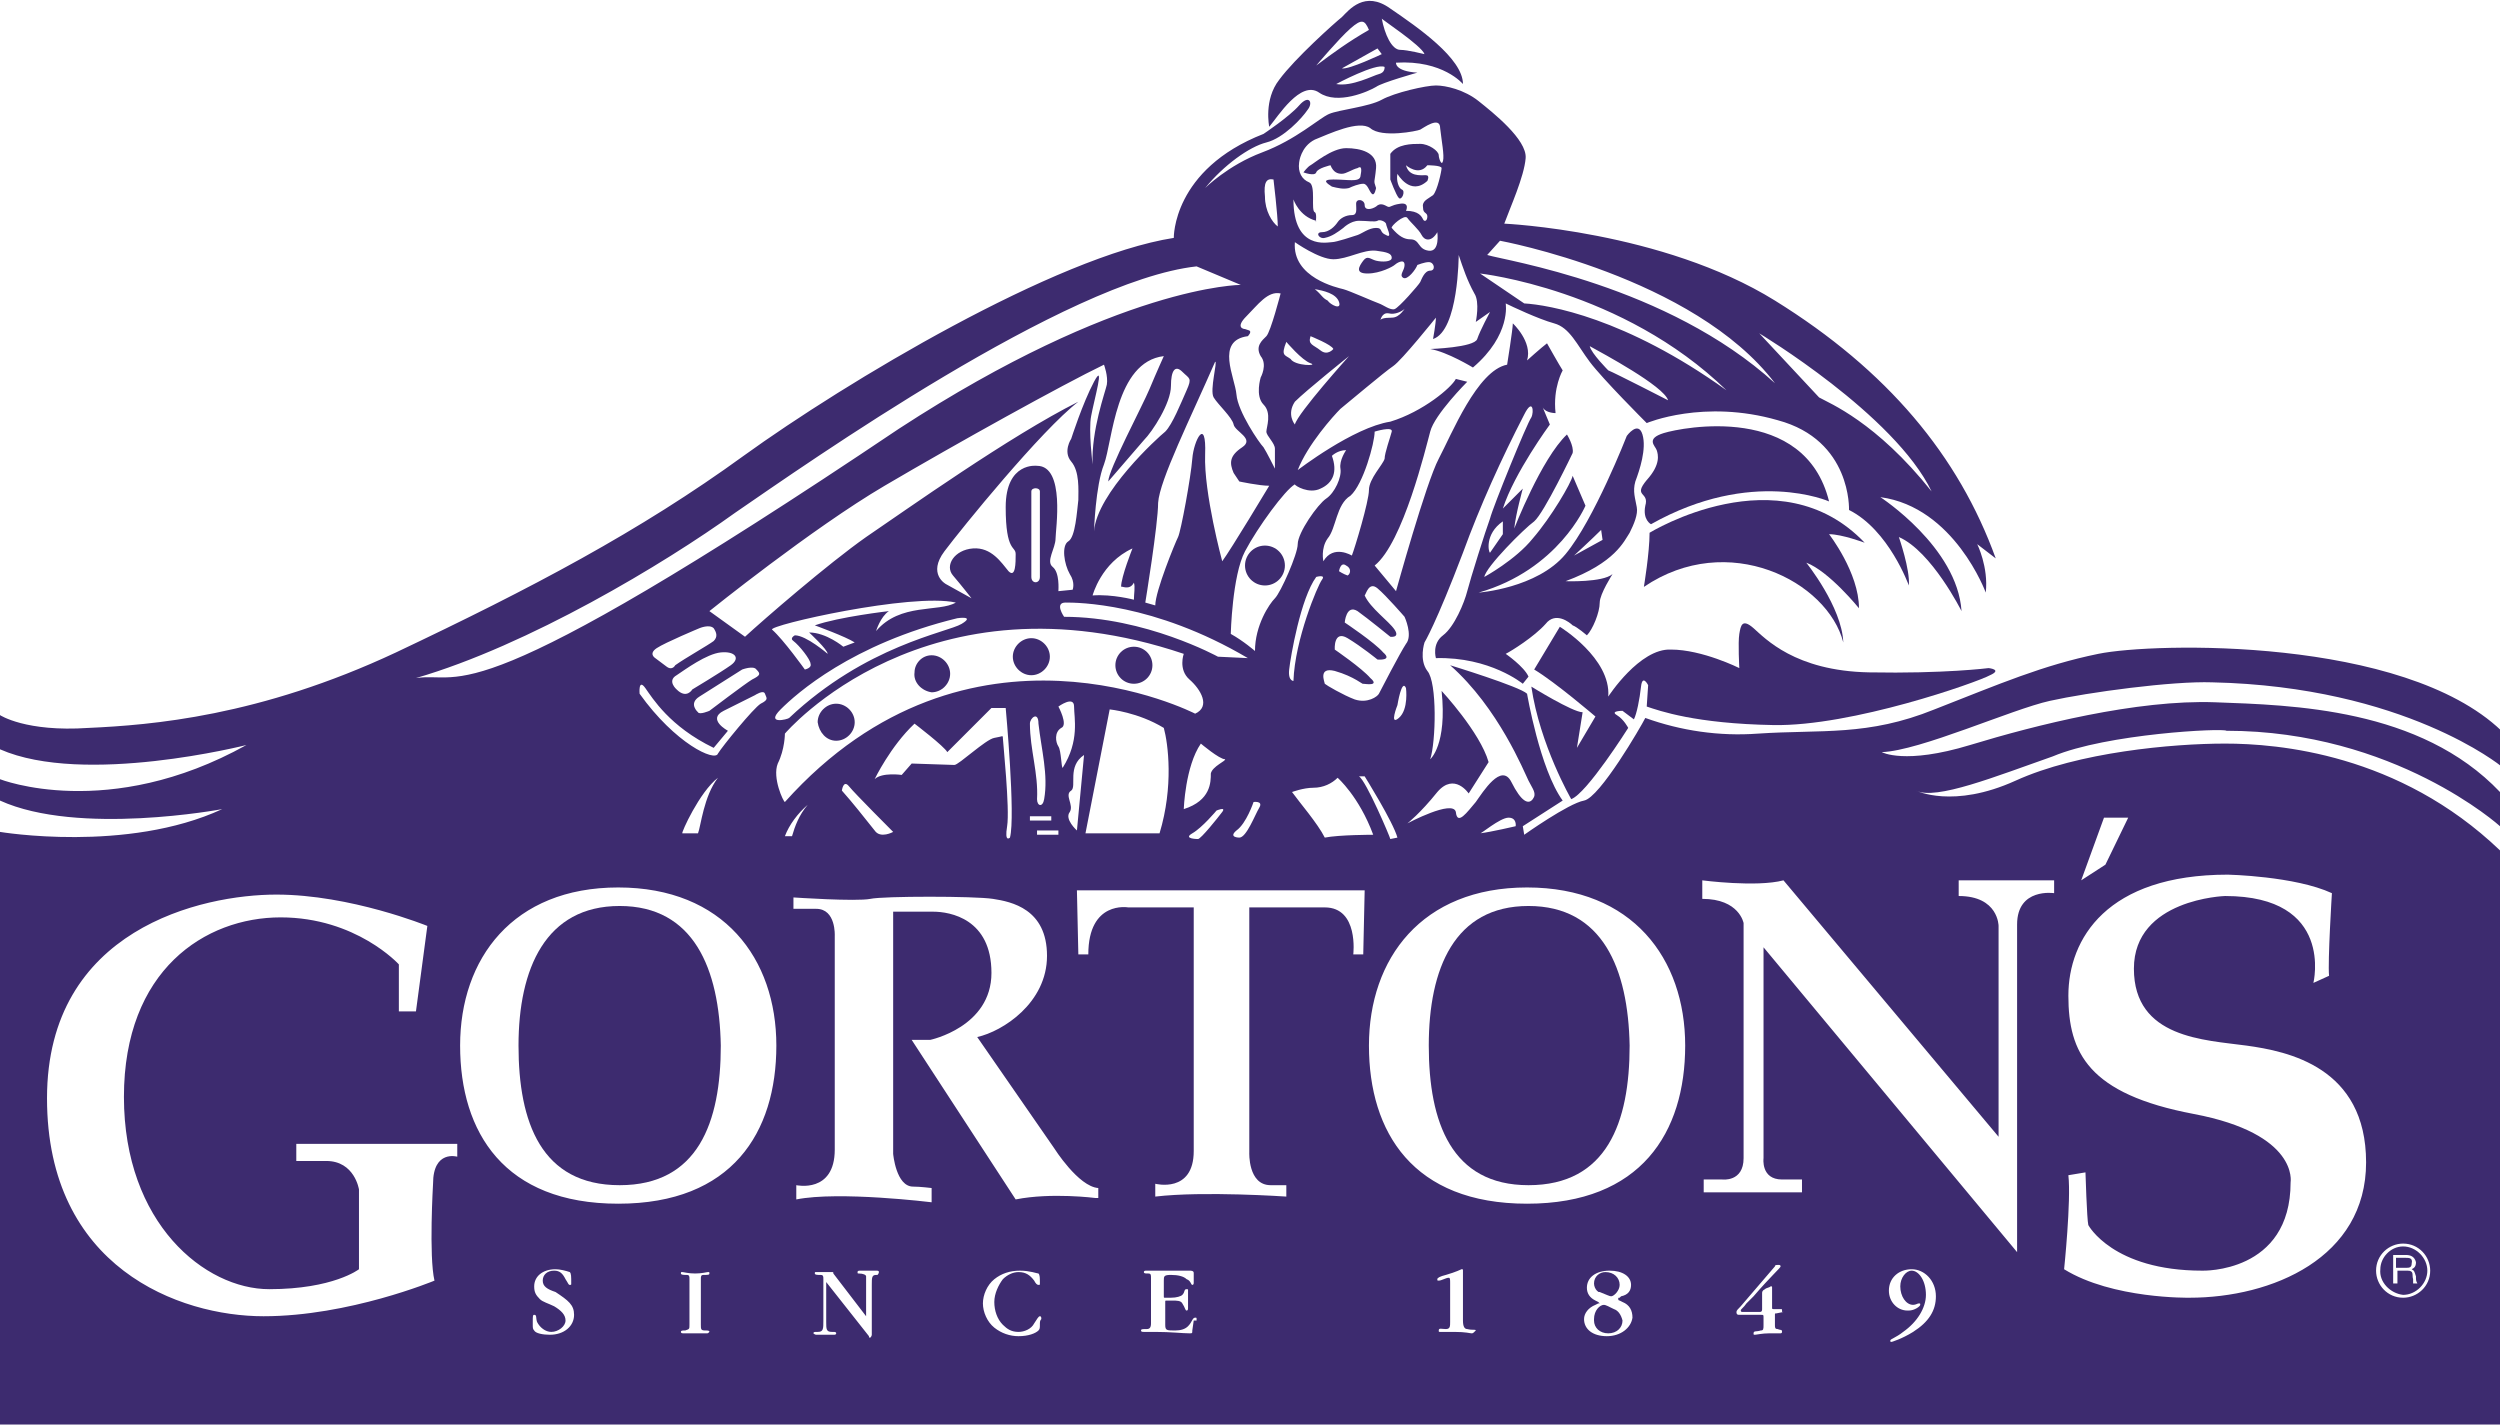 <?xml version="1.0" encoding="utf-8"?>
<!-- Generator: Adobe Illustrator 23.0.3, SVG Export Plug-In . SVG Version: 6.00 Build 0)  -->
<svg version="1.2" baseProfile="tiny" id="Layer_1" xmlns="http://www.w3.org/2000/svg" xmlns:xlink="http://www.w3.org/1999/xlink"
	 x="0px" y="0px" viewBox="0 0 175.5 100" xml:space="preserve">
<g>
	<path fill="#3D2B6F" d="M144.1,53.1c3.8-1.6,12-2,12.2-1.8c11.8,0,19.2,6.7,19.2,6.7v-2.4c-5.6-5.9-14.6-6.1-20-6.3
		c-5.5-0.2-12.6,1.6-17.2,3c-4.6,1.4-6.2,0.5-6.2,0.5c2.7-0.1,9.1-3,11.8-3.6c2.7-0.6,8.6-1.4,11.4-1.3c13.5,0.3,20.3,5.9,20.3,5.9
		v-2.5c-6.9-6.6-24.4-6.2-28.3-5.4c-3.9,0.8-6.9,2.1-11.5,3.9c-4.7,1.9-7.9,1.4-12.4,1.7c-2.7,0.2-5.4-0.2-7.9-1.1
		c-0.3,0.6-3.2,5.6-4.3,5.8c-1.1,0.2-4.2,2.4-4.2,2.4l-0.1-0.6l2.8-1.8c-1.6-2.2-2.5-7.5-2.5-7.5c-0.5-0.5-5.4-2-5.4-2
		c3.4,3,5.2,7.5,5.5,8.1c0.3,0.6,0.6,0.9,0.3,1.3c-0.3,0.4-0.8,0.2-1.5-1.2c-0.7-1.4-2,0.7-2.5,1.4c-0.6,0.7-1.3,1.7-1.4,0.7
		c-0.2-0.9-3.4,0.8-3.4,0.8s0.9-0.7,2.1-2.2c1.2-1.4,2.2,0.1,2.2,0.1l1.4-2.2c-0.6-2.1-3.3-5-3.3-5c0.4,3.8-0.8,4.8-0.8,4.8
		c0.4-1.2,0.5-5.4-0.2-6.2c-0.6-0.8-0.2-2-0.2-2s0.8-1.3,2.7-6.3c1.2-3.3,2.7-6.6,4.3-9.7c0.6-1.2,0.7-0.2,0.5,0.2
		c-0.3,0.4-2.7,6.3-2.9,7.1c-0.3,0.8-1.4,4.3-1.6,5.1c-0.2,0.8-0.9,2.5-1.7,3.1c-0.8,0.6-0.5,1.6-0.5,1.6c3.8-0.1,6.1,1.8,6.1,1.8
		l0.4-0.5c-0.3-0.7-1.6-1.6-1.6-1.6c0.4-0.2,2-1.2,2.8-2.1c0.7-0.9,1.7-0.1,1.9,0.1c0.3,0.1,1,0.7,1,0.7c0.4-0.4,0.9-1.6,0.9-2.3
		c0-0.6,0.9-2,0.9-2c-0.7,0.6-3.3,0.5-3.3,0.5c3.5-1.3,4.1-2.8,4.5-3.4c0.3-0.6,0.6-1.3,0.5-1.8c-0.1-0.6-0.3-1.1-0.1-1.8
		c0.3-0.8,0.8-2.3,0.5-3.3c-0.3-1-1.1,0.1-1.1,0.1s-2.3,5.9-4.3,8.3c-2,2.4-6.1,2.7-6.1,2.7c5.6-1.6,7.5-6.1,7.5-6.1l-0.9-2.1
		c-0.1,0.5-1.5,2.9-2.8,4.4c-1.2,1.5-3.4,2.7-3.4,2.7c0.1-0.7,2.8-3.4,3.5-3.9c0.7-0.6,2.7-4.8,2.7-4.8c0.1-0.5-0.4-1.3-0.4-1.3
		c-1.8,1.7-3.7,6.6-3.7,6.6c0.1-1,0.6-2.8,0.6-2.8l-1.4,1.4c0.8-2.5,3.3-5.9,3.3-5.9l-0.5-1.2c0.2,0.4,0.9,0.4,0.9,0.4
		c-0.2-1.8,0.5-3,0.5-3c-0.2-0.3-1.1-1.9-1.1-1.9c-0.4,0.3-1.4,1.2-1.4,1.2c0.4-1.3-1-2.6-1-2.6c0,0.4-0.4,2.9-0.4,2.9
		c-2.1,0.4-3.9,4.9-4.8,6.6c-0.9,1.7-3,9.3-3,9.3l-1.5-1.8c2-1.6,3.6-8.3,3.9-9.4c0.3-1.2,2.6-3.5,2.6-3.5l-0.8-0.2
		c-0.3,0.6-2.3,2.3-4.6,3C95,30,91.1,33,91.1,33c0.7-1.8,2.5-3.8,3-4.3c0.5-0.4,3.1-2.6,3.7-3c0.6-0.4,3-3.4,3-3.4
		c0,0.4-0.2,1.5-0.2,1.5c1.8-0.6,1.8-5.9,1.8-5.9c0.3,0.9,0.6,1.8,1.1,2.7c0.4,0.6,0.1,2,0.1,2l1-0.7c0,0-0.7,1.3-0.9,1.9
		c-0.2,0.6-3.3,0.7-3.3,0.7c1.2,0.2,3,1.3,3,1.3c2.7-2.3,2.3-4.5,2.3-4.5c0.4,0.2,2.3,1.1,3.4,1.4c1.1,0.3,1.6,1.5,2.5,2.7
		c0.9,1.2,3.9,4.2,3.9,4.2l0.1,0.1c0,0,4-1.7,9.2-0.2c5.2,1.4,5,6.3,5,6.3c2.8,1.4,4.2,5.3,4.2,5.3c0.1-1.1-0.7-3.4-0.7-3.4
		c2.3,1,4.4,5.2,4.4,5.2c-0.3-4.5-5.7-8-5.7-8c5.2,0.7,7.4,6.7,7.4,6.7c0.2-1.8-0.6-3.4-0.6-3.4c0.4,0.3,1.3,1,1.3,1
		c-2.6-7.2-7.6-13.2-15.5-18.1c-7.9-4.9-19-5.4-19-5.4c0.4-1.1,1.4-3.3,1.5-4.6c0.1-1.3-2.3-3.2-3.3-4c-1-0.8-2.3-1.1-3-1.1
		c-0.7,0-2.9,0.5-3.8,1c-0.9,0.5-3,0.7-3.7,1c-0.7,0.3-2.3,1.8-4.7,2.7c-2.4,0.9-4,2.5-4,2.5c1.3-1.6,3.1-2.9,4.3-3.2
		c1.2-0.3,2.5-1.7,2.9-2.3c0.4-0.5,0.1-1.1-0.6-0.3c-0.7,0.8-2.5,2-2.5,2c-6.4,2.5-6.3,7.3-6.3,7.3C74.1,18,59.4,26.8,52.2,32
		c-7.3,5.3-14.9,9.3-24.4,13.8c-9.6,4.5-17.2,5.1-21.6,5.3C1.8,51.4,0,50.2,0,50.2v2.4c5.9,2.6,17.3-0.3,17.3-0.3
		C7.6,57.7,0,54.7,0,54.7v1.5c5.5,2.5,15.6,0.6,15.6,0.6C8.9,59.9,0,58.4,0,58.4V100h175.5V59.7c-7.1-6.8-15.6-7.5-19.3-7.5
		c-3.7,0-10.3,0.6-14.7,2.6c-4.4,2-7,0.7-7,0.7v0C135.9,56.2,140.1,54.5,144.1,53.1z M110.5,39c0,0,1.3-1.2,1.9-1.8l0.1,0.7
		L110.5,39L110.5,39z M105.5,36.6v0.9l-0.9,1.3C104.5,38.8,104.2,37.5,105.5,36.6z M117.1,28.1L117.1,28.1c0,0-3.7-1.9-4.2-2.1
		c0,0-1.2-1.2-1.3-1.7C112.5,24.8,116.8,27.1,117.1,28.1L117.1,28.1L117.1,28.1z M135.6,34.5c-3.9-4.9-7.2-6.2-7.9-6.6l-4.2-4.5
		C123.5,23.4,133,29.1,135.6,34.5z M105.3,16.9c0,0,13.6,2.5,19.3,10c-7.6-6.9-18.9-8.6-20.2-9L105.3,16.9z M121.2,27.4
		c-7.1-5.1-12.5-6-14.2-6.1l0,0l-3.1-2.1C103.9,19.2,113.9,20.3,121.2,27.4z M105.9,57.4c0.6,0,0.5,0.6,0.5,0.6s-1.7,0.4-2.5,0.5v0
		C103.9,58.6,105.3,57.4,105.9,57.4z M98.2,50.4c-0.7,0.6-0.1-0.9-0.1-0.9s0.3-1.9,0.6-1.2C98.7,48.3,98.9,49.8,98.2,50.4z
		 M90.7,55.6c0,0,0.8-0.3,1.5-0.3c0.7,0,1.3-0.3,1.7-0.7c0,0,1.5,1.3,2.5,4c0,0-2.4,0-3.4,0.2C92.5,57.8,91.2,56.3,90.7,55.6
		L90.7,55.6z M90.5,47c0.1-0.9,0.8-5,1.9-6.5v0c0,0,0.7-0.2,0.4,0.2c-0.3,0.4-1.9,4.2-2,7.1C90.9,47.8,90.4,47.9,90.5,47z
		 M95.4,54.5l0.4,0c0,0,2,3.2,2.3,4.3l-0.5,0.1C97.6,58.8,95.9,54.8,95.4,54.5z M96.7,41.3c0.6,0.5,1.9,2,1.9,2s0.6,1.3,0.1,1.9
		c-0.4,0.6-1.8,3.3-1.9,3.5c-0.1,0.2-0.8,0.7-1.7,0.4c-0.8-0.3-2-1-2.1-1.1c0,0,0,0,0,0c0,0,0,0,0,0c0-0.1-0.5-1.2,0.7-0.9
		c1.4,0.4,2,1,2,0.9c0.1,0,1.2,0.2,0.5-0.4c-0.6-0.7-2.5-2-2.5-2s-0.1-1.4,0.9-0.8c1,0.6,2.1,1.5,2.1,1.5s1.1,0.1,0.4-0.5
		c-0.6-0.7-2.7-2.1-2.7-2.1s0.1-1.3,0.9-0.8c0.7,0.5,2.3,1.8,2.3,1.8s0.7,0.1,0.3-0.5c-0.4-0.6-1.7-1.5-2.1-2.4l0,0
		C95.9,41.7,96.1,40.8,96.7,41.3z M94,40.1L94,40.1L94,40.1c0,0,0.1-0.7,0.5-0.4c0.4,0.2,0.3,0.6,0.1,0.7C94.3,40.3,94,40.1,94,40.1
		L94,40.1z M96.5,30.3c0,0,1.3-0.4,1.2,0c-0.1,0.4-0.5,1.5-0.5,1.9c-0.1,0.4-1.1,1.4-1.1,2.2c0,0.8-1,4.1-1.2,4.6c0,0-1.3-0.8-2,0.4
		c0,0-0.2-0.9,0.3-1.6c0.6-0.7,0.6-2.4,1.6-3C95.7,34,96.5,31.1,96.5,30.3z M92.7,34.3c0.9-0.4,1.2-1.2,0.8-2.3c0,0,0.4-0.4,1-0.4
		c0,0-0.5,0.7-0.4,1.3c0.1,0.6-0.4,1.7-1,2.1c-0.6,0.4-2,2.4-2,3.2c0,0.7-1.2,3.4-1.6,3.8c-0.4,0.4-1.4,1.9-1.4,3.7l0,0l0,0v0
		c0,0-0.8-0.7-1.7-1.2c0,0,0.1-4.1,1-5.8c0.9-1.7,2.8-4.3,3.5-4.7C90.9,34.1,91.9,34.7,92.7,34.3z M85,54.3c0,0.6,0,1.9-1.9,2.5v0
		c0,0,0.1-3,1.2-4.6c0,0,1.3,1.1,1.7,1.1C86.1,53.4,85.1,53.8,85,54.3z M85.8,57c-0.3,0.4-1.5,1.9-1.7,1.9c0,0-1.1,0-0.4-0.4
		c0.7-0.4,1.7-1.6,1.7-1.6S86.1,56.6,85.8,57z M85.5,46.1c0,0-5.1-2.8-10.8-2.8c0,0-0.7-1,0.1-1c0.8,0,6.2,0,12.8,3.9h0v0l0,0
		L85.5,46.1z M73.9,39.8c-0.5-0.4,0.2-1.3,0.2-2c0-0.6,0.7-5.1-1.3-5.1c0,0-2.2-0.3-2.2,2.9c0,3.2,0.7,2.7,0.7,3.3
		c0,0.6,0,1.7-0.5,1.2c-0.5-0.6-1.2-1.7-2.5-1.6c-1.3,0.1-2,1.2-1.4,1.9c0.6,0.7,1.3,1.6,1.3,1.6L66.4,41c0,0-1.3-0.7-0.1-2.3
		c1.2-1.6,6.8-8.5,9.4-10.5c-4.8,2.4-12.1,7.6-14.9,9.5c-2.7,1.9-7.2,5.8-8.5,7l-2.5-1.8c0,0,7.2-5.8,12.3-8.8
		c5.1-3,12.5-7.1,15.4-8.5c0,0,0.3,0.8,0.2,1.4c-0.1,0.5-1.1,3.2-1,5.6l0,0v0v0c0,0-0.3-2.4-0.1-3.4c0.2-1.1,1-3.9,0.2-2.4
		c-0.8,1.5-1.6,4-1.6,4s-0.6,0.9,0,1.6c0.6,0.7,0.5,2,0.5,2.7c-0.1,0.8-0.2,2.6-0.7,2.9c-0.5,0.3-0.3,1.6,0.1,2.3
		c0.4,0.6,0.2,1.1,0.2,1.1l-1,0.1C74.3,41.4,74.4,40.2,73.9,39.8z M73,34.5v6c0,0.5-0.6,0.5-0.6,0v-6C72.4,34.2,73,34.2,73,34.5z
		 M57.2,43.9c0,0,2.2,0.8,2.8,1.2l-0.8,0.3c0,0-1.2-1-2.4-1c0,0,1.3,1.2,1.3,1.5c0,0-1.5-1.3-2.3-1.3c0,0-0.4,0.2-0.1,0.4
		c0.4,0.3,1.2,1.3,1.2,1.6c0.1,0.3-0.4,0.4-0.4,0.4s-1.5-2.1-2.3-2.8c-0.3-0.3,9.8-2.6,12.9-1.9c-1.2,0.7-3.9,0-5.6,2
		c0,0,0.3-1,0.9-1.4C62.4,42.9,58.9,43.3,57.2,43.9z M54.8,49.8c1.1-1.1,5-4.6,12.4-6.4c0,0,1.3-0.2,0.3,0.4
		c-1,0.6-6.7,1.5-12.1,6.6C55.3,50.5,53.7,50.9,54.8,49.8z M44.9,48.7c0,0-0.1-1.1,0.4-0.4c0.5,0.7,1.7,2.7,4.8,4.2l1-1.2v0
		c0,0-1.5-0.8-0.3-1.4c1.2-0.6,2.2-1.1,2.2-1.1s0.6-0.4,0.7-0.1c0.1,0.3,0.3,0.4-0.3,0.7c-0.5,0.3-2.7,3-3,3.5
		C50.2,53.5,47.4,52.2,44.9,48.7z M50.4,54.6c-1,1.3-1.2,3.4-1.4,3.9h-1.1C47.8,58.5,49.1,55.6,50.4,54.6z M49.1,48.9
		c0.8-0.5,3-1.9,3-1.9s0.8-0.3,1,0c0.3,0.3,0.3,0.4-0.3,0.7c-0.5,0.3-3,2.2-3,2.2S49.1,50.2,49,50h0C49,50,48.3,49.4,49.1,48.9z
		 M51.3,46.7c-0.7,0.5-2.7,1.7-2.7,1.7s-0.4,0.7-1.1,0v0c0,0-0.7-0.6,0-1c0.6-0.4,2.1-1.5,3.1-1.6C51.6,45.7,52,46.2,51.3,46.7z
		 M50.1,45c-0.4,0.3-2,1.2-2.7,1.7h0c0,0-0.2,0.4-0.6,0.1L46,46.2c0,0-0.5-0.3,0.1-0.7c0.6-0.4,3-1.4,3-1.4s0.7-0.3,1,0
		C50.3,44.4,50.4,44.7,50.1,45z M80.3,30.9c0.6-0.6,1.9-2.6,1.9-3.8c0-1.1,0.3-1.5,0.8-1c0.5,0.5,0.7,0.4,0.3,1.3
		c-0.4,0.9-1,2.4-1.5,2.9c-0.5,0.4-4.8,4.3-5,7c0,0,0.1-3.2,0.7-4.7c0.6-1.6,0.8-7.2,4.2-7.6c0,0-0.5,1.1-1,2.3
		c-0.5,1.2-2.9,5.7-2.9,6.5C77.8,33.8,79.7,31.6,80.3,30.9z M85.2,27.9c0.3,0.5,1.3,1.4,1.4,1.9c0.1,0.5,1.5,1,0.6,1.6
		c-0.9,0.6-0.9,1.1-0.6,1.8l0.4,0.6c0,0,1.4,0.3,2.1,0.3c0,0-2.7,4.5-3.3,5.3c0,0-1.3-4.8-1.2-7.5c0.1-2.7-0.8-1-0.9,0.3
		c-0.1,1.3-0.8,5.1-1,5.5c-0.2,0.4-1.6,3.8-1.6,4.8v0l-0.7-0.2c0,0,0.9-5.5,0.9-7c0.1-1.6,2.3-6,4-9.9
		C85.5,25.3,84.9,27.4,85.2,27.9z M79.6,40.9c0.1,0.3,0,0.8,0,1.2c0,0-1.5-0.4-2.9-0.3c0,0,0.6-2.3,2.8-3.3c0,0-0.8,2-0.8,2.7
		C78.7,41.1,79.3,41.5,79.6,40.9z M86.8,58.3c0.7-0.5,1.2-2,1.2-2s0.7-0.1,0.4,0.4c-0.3,0.5-0.9,2.1-1.4,2.1
		C87,58.8,86.2,58.8,86.8,58.3z M90.9,29.8c0,0-0.6-0.7,0-1.6c0.8-0.8,3.8-3.2,3.8-3.2S91.1,29,90.9,29.8z M92,23.6L92,23.6L92,23.6
		c0,0,1.5,0.6,1.6,0.9c0,0-0.4,0.5-0.9,0.1C92.2,24.2,91.8,24.2,92,23.6L92,23.6z M92.3,20.3c0.6,0.1,1.5,0.3,1.7,0.9
		c0.2,0.6-0.6,0.2-0.8-0.1C92.8,20.9,92.8,20.7,92.3,20.3z M97.7,22.3c-0.6,0-0.8,0.1-0.8,0.2c0,0,0.1-0.6,0.6-0.5
		c0.4,0.1,0.9-0.1,1.2-0.4C98.6,21.6,98.3,22.3,97.7,22.3z M100.4,19c-0.4,0-0.6,0.6-0.7,0.8c-0.1,0.2-1.5,1.8-1.8,1.9
		c-0.3,0.1-0.8-0.3-1.1-0.4c-0.3-0.1-2.1-0.9-2.5-1c-0.4-0.1-3.6-0.8-3.4-3.3l0,0h0c0,0,0,0,0,0c0,0,1.7,1.2,2.7,1.2
		c1,0,2.1-0.7,3-0.6c0.8,0.1,1.1,0.2,1.1,0.5c0,0.3-0.7,0.3-1.1,0.2c-0.4-0.1-0.6-0.4-0.9,0c-0.3,0.4-0.6,0.9,0.3,0.9
		c0.9,0,1.8-0.5,1.9-0.6c0.1-0.1,0.7-0.5,0.7,0c0,0.4-0.4,0.7-0.1,0.9c0.3,0.2,0.9-0.6,1-0.9c0,0,0.5-0.2,0.8-0.2
		C100.7,18.4,100.8,19,100.4,19z M100.3,17.6c-0.8-0.1-0.6-0.8-1.3-0.8c-0.4,0-0.8-0.2-1.3-0.8h0c-0.1-0.1,0.9-1,1.1-0.7
		c0.2,0.3,0.8,0.8,1,1.2c0.2,0.4,0.7,0.5,1.1-0.2C100.9,16.3,101.1,17.7,100.3,17.6z M92.3,14.9c-0.3-0.1,0.1-1.9-0.4-2.1
		c-0.5-0.2-0.8-0.7-0.7-1.4l0,0c0,0,0.1-1.1,1.1-1.6c1-0.4,3.1-1.4,3.9-0.8c0.8,0.7,3.3,0.2,3.5,0.1c0.2-0.1,1.4-1,1.4-0.1
		c0.1,0.9,0.3,1.9,0.2,2.3c-0.1,0.4-0.3-0.2-0.3-0.4c0-0.3-0.7-0.8-1.3-0.8c-0.6,0-1.6,0-2.1,0.7v1.8c0,0,0.4,1.1,0.6,1.3
		c0.2,0.2,0.5-0.5,0.2-0.6c-0.2-0.1-0.4-0.6-0.3-1.1c0,0,0.9,1.6,2.1,0.5c0,0,0.2-0.4-0.1-0.4c-0.4,0-1.2,0.1-1.4-0.7
		c0,0,0.9,0.8,1.5,0c0,0,1,0,1,0.2c0,0.2-0.3,1.6-0.6,1.9c-0.4,0.3-0.8,0.4-0.7,0.9c0,0.4,0.3,0.3,0.3,0.6c0,0.3-0.2,0.4-0.3,0.2
		c-0.1-0.2-0.3-0.6-1.2-0.6c0,0,0.3-0.6-0.4-0.5c-0.7,0.1-0.7,0.3-0.9,0.2c-0.2-0.1-0.5-0.3-0.8,0c-0.3,0.2-0.8,0.3-0.8-0.1
		s-0.6-0.5-0.6-0.1c0,0.4,0.1,0.8-0.3,0.8c-0.4,0-0.8,0.2-1,0.5c-0.2,0.3-0.6,0.7-1.1,0.7c-0.5,0-0.2,0.5,0.2,0.4
		c0.5-0.1,0.9-0.4,1.3-0.7c0,0,0.5-0.5,1.1-0.5c0.6,0,1.1,0.1,1.3,0c0.1-0.1,0.5,0,0.6,0.2c0,0.2,0.5,1.1,0,0.8
		c-0.5-0.2-0.2-0.5-0.7-0.5c-0.5,0-1,0.4-1.3,0.5c-0.3,0.1-1.5,0.5-1.8,0.5c-0.3,0-2.7,0.6-2.7-3c0,0,0.4,1.2,1.6,1.5
		C92.3,15.9,92.5,15,92.3,14.9z M90.3,24L90.3,24c0,0,1.1,1.3,1.7,1.5c0.6,0.2-1.1,0.2-1.4-0.3C90.2,24.9,89.9,25,90.3,24z
		 M89.4,12.6L89.4,12.6c0,0,0.3,2.5,0.3,3.3c-0.4-0.3-0.9-1.1-0.9-2.1C88.7,12.8,88.9,12.5,89.4,12.6z M87.5,22.2
		c0.8-0.8,1.5-1.8,2.4-1.6h0c0,0-0.7,2.7-1,3s-0.8,0.7-0.4,1.4c0.5,0.6,0,1.5,0,1.5s-0.4,1.3,0.2,1.9c0.6,0.6,0.2,1.6,0.2,1.9
		s0.6,0.8,0.6,1.2v1.4c0,0-0.6-1.2-0.8-1.5c-0.3-0.3-1.8-2.5-1.9-3.7c-0.1-1.2-1.5-3.8,0.8-4.1c0,0,0.3-0.3,0.1-0.4l-0.3-0.1
		C87.3,23.1,86.7,23,87.5,22.2z M51.6,36c5.1-3.5,23.3-16.3,32.4-17.3l3.1,1.3c0,0-8.5,0-24,10.1c-30.5,20.5-30.5,17-33.9,17.5h0h0
		h0C37.1,45.3,46.6,39.6,51.6,36z M32.1,81.2c0,0-1.7-0.5-1.7,1.9c0,0-0.3,5.1,0.1,6.8c0,0-6,2.5-12,2.5c-5.9,0-15.2-3.4-15.2-15.3
		c0-11.9,10.9-14.3,16.1-14.3c5.2,0,10.6,2.2,10.6,2.2v0v0l0,0L29.2,71H28v-3.3c0,0-3-3.3-8.3-3.3c-5.3,0-11,3.7-11,12.6
		c0,8.9,5.7,13.5,10.2,13.5s6.3-1.4,6.3-1.4v-5.6c0,0-0.3-2-2.3-2h-2.1v-1.2h11.3V81.2z M40.3,92.3c0,0.8-0.7,1.4-1.7,1.4
		c-0.5,0-1-0.1-1.1-0.3c-0.1-0.1-0.1-0.2-0.1-0.4v-0.2c0-0.4,0-0.5,0.1-0.5c0.2,0,0.1,0.2,0.2,0.5c0.2,0.4,0.6,0.7,1,0.7
		c0.5,0,1-0.4,1-0.8c0-0.4-0.3-0.7-0.8-1c-0.4-0.2-0.8-0.3-1-0.5c-0.3-0.3-0.4-0.5-0.4-0.9c0-0.7,0.6-1.2,1.5-1.2
		c0.3,0,0.7,0.1,1,0.2c0.1,0.1,0.1,0.3,0.1,0.8c0,0.1,0,0.1-0.1,0.1c-0.1,0-0.1-0.1-0.3-0.4c-0.2-0.4-0.4-0.6-0.8-0.6
		c-0.5,0-0.8,0.3-0.8,0.7c0,0.4,0.3,0.6,0.9,0.8C39.9,91.3,40.3,91.6,40.3,92.3L40.3,92.3z M49.6,93.6c-0.1,0-0.4,0-0.8,0
		c-0.4,0-0.7,0-0.8,0c-0.1,0-0.2,0-0.2-0.1c0-0.1,0.1-0.1,0.3-0.1c0.3-0.1,0.3-0.1,0.3-0.4v-3.2c0-0.2,0-0.3-0.2-0.3
		c-0.2,0-0.4,0-0.4-0.1c0-0.1,0-0.1,0.1-0.1c0.1,0,0.4,0.1,0.9,0.1c0.5,0,0.8-0.1,0.9-0.1c0.1,0,0.1,0,0.1,0.1
		c0,0.1-0.1,0.1-0.4,0.1c-0.2,0-0.2,0.1-0.2,0.3V93c0,0.3,0,0.4,0.3,0.4c0.2,0,0.3,0,0.3,0.1C49.7,93.6,49.7,93.6,49.6,93.6z
		 M43.4,84.5c-8,0-11.1-5-11.1-11.1c0-6.1,3.7-11.1,11.1-11.1c7.4,0,11.1,5,11.1,11.1C54.5,79.5,51.4,84.5,43.4,84.5z M54.6,53.6
		c0.5-1,0.5-2.1,0.5-2.1s9.9-11.7,28-5.6c0,0-0.4,1.1,0.4,1.8c0.8,0.7,1.5,1.9,0.4,2.4v0c0,0-15.9-8.2-28.8,6.2
		C55,56.3,54.2,54.6,54.6,53.6z M81.4,58.5h-5.2l1.7-8.7c0,0,2,0.2,3.8,1.3C82,52.2,82.4,55.2,81.4,58.5z M73.3,56.1
		c-0.1,0.6-0.5,0.5-0.5,0c0.1-1.8-0.5-3.5-0.5-5.3c0-0.4,0.6-0.9,0.6,0C73.1,52.6,73.6,54.4,73.3,56.1L73.3,56.1z M73.8,57.3v0.3
		h-1.5v-0.3H73.8z M72.8,58.3h1.5v0.3h-1.5V58.3z M74.3,52.4c-0.2-0.3-0.3-1,0.2-1.3c0.5-0.2-0.2-1.5-0.2-1.5v0c0,0,1.1-0.8,1.1,0
		c0,0.8,0.4,2.4-0.8,4.3C74.5,53.9,74.5,52.7,74.3,52.4z M75.2,55.5c0.4-0.3-0.3-1.7,0.9-2.5h0l-0.5,5.3c0,0-0.9-0.8-0.5-1.3
		C75.4,56.5,74.7,55.8,75.2,55.5z M70.4,51.8c0-0.2,0-0.1-0.6,0c-0.6,0.1-2.5,1.9-2.8,1.9l-3-0.1l-0.7,0.8c0,0-1.4-0.2-1.9,0.3l0,0
		h0c0,0,0,0,0,0c0,0,1.1-2.3,2.8-3.9c0,0,2.1,1.6,2.3,2l3.1-3.1l1,0c0,0,0.7,7.6,0.3,9.1c0,0-0.4,0.4-0.2-0.8
		C70.9,56.8,70.4,52,70.4,51.8z M62.7,58.4c0,0-0.9,0.5-1.3-0.1c-0.8-1-1.5-1.9-2.3-2.8c0,0,0.1-0.8,0.5-0.3
		C60,55.7,62.7,58.4,62.7,58.4z M56.7,56.5c-0.6,0.7-0.9,1.5-1.1,2.2v0h-0.5C55.4,57.9,56,57.1,56.7,56.5z M61.6,89.5h-0.1
		c-0.3,0-0.3,0.2-0.3,0.7v3.5c0,0.1-0.1,0.2-0.1,0.2c-0.1,0-0.1,0-0.1-0.1L58,90l0,0l0,0c0,0,0,0,0,0.1v2.7c0,0.5,0,0.7,0.4,0.7h0.1
		c0.1,0,0.2,0,0.2,0.1c0,0.1-0.1,0.1-0.2,0.1c-0.2,0-0.4,0-0.6,0c-0.2,0-0.4,0-0.6,0c-0.1,0-0.2-0.1-0.2-0.1c0-0.1,0.1-0.1,0.2-0.1
		h0.1c0.4,0,0.4-0.2,0.4-0.8v-2.9c0-0.2,0-0.3-0.2-0.3c-0.2,0-0.4,0-0.4-0.1c0-0.1,0-0.1,0.1-0.1h1.1c0.1,0,0.1,0,0.1,0.1l2.3,3
		c0,0,0,0,0,0c0,0,0,0,0-0.1v-2.2c0-0.2,0-0.4,0-0.5c0-0.1-0.2-0.2-0.5-0.2c-0.1,0-0.1,0-0.1-0.1c0-0.1,0.1-0.1,0.2-0.1
		c0.2,0,0.4,0,0.6,0c0.2,0,0.4,0,0.5,0c0.1,0,0.2,0,0.2,0.1C61.7,89.4,61.6,89.5,61.6,89.5z M73,93L73,93c0,0.2,0,0.3-0.1,0.4
		c-0.2,0.2-0.7,0.4-1.4,0.4c-0.6,0-1.2-0.2-1.7-0.6c-0.5-0.4-0.8-1.1-0.8-1.7c0-0.6,0.3-1.3,0.8-1.7c0.5-0.4,1.1-0.6,1.8-0.6v0
		c0.7,0,1.2,0.2,1.3,0.2c0.1,0.1,0.1,0.3,0.1,0.7c0,0.1,0,0.1-0.1,0.1c-0.1,0-0.2-0.1-0.3-0.3c-0.3-0.4-0.6-0.6-1.1-0.6
		c-0.4,0-0.8,0.2-1.1,0.5c-0.3,0.4-0.6,1-0.6,1.6s0.2,1.2,0.6,1.6c0.3,0.3,0.6,0.5,1.1,0.5c0.4,0,0.9-0.2,1.1-0.6
		c0.2-0.3,0.3-0.5,0.4-0.5c0.1,0,0.1,0.1,0.1,0.2C73,92.7,73,92.8,73,93z M76.9,84.1c0,0-3.1-0.4-5.6,0.1L64,73h1.3
		c0,0,4.3-0.9,4.3-4.7c0-3.8-2.9-4.3-4.1-4.3h-2.8v17c0,0,0.2,2.3,1.4,2.3c0.5,0,1.3,0.1,1.3,0.1h0v1c0,0-6.5-0.8-9.5-0.2v-1
		c0,0,2.7,0.6,2.7-2.5v-15c0,0,0.1-1.9-1.3-1.9h-1.6V63c0,0,4.4,0.3,5.4,0.1c0.9-0.2,7.3-0.2,8.6,0c1.3,0.2,3.8,0.7,3.8,4
		c0,3.3-3.1,5.3-4.9,5.7l5.4,7.8c0,0,1.7,2.7,3.1,2.8V84.1z M83.8,92.7l-0.1,0.7c0,0.2,0,0.2-0.2,0.2c-0.5,0-1.3-0.1-2.4-0.1
		c-0.4,0-0.7,0-0.8,0c-0.1,0-0.2,0-0.2-0.1c0-0.1,0.1-0.1,0.4-0.1c0.2,0,0.3-0.1,0.3-0.4v-3.2l0,0c0-0.2,0-0.3-0.2-0.3
		c-0.2,0-0.3,0-0.3-0.1c0-0.1,0.1-0.1,0.2-0.1c0.1,0,0.5,0,1.3,0c1,0,1.6,0,1.7,0c0.3,0,0.3,0.1,0.3,0.2v0.6c0,0.1,0,0.2-0.1,0.2
		c-0.1,0-0.1-0.3-0.4-0.4c-0.2-0.2-0.6-0.3-1.1-0.3c-0.5,0-0.5,0.1-0.5,0.4V91c0,0.1,0,0.1,0.1,0.1h0.4c0.4,0,0.7-0.1,0.8-0.2
		c0.2-0.2,0.1-0.4,0.3-0.4c0.1,0,0.1,0,0.1,0.1c0,0.1,0,0.4,0,0.6c0,0.3,0,0.5,0,0.6s0,0.2-0.1,0.2c-0.1,0-0.1-0.2-0.3-0.5
		c-0.1-0.2-0.4-0.2-0.7-0.2h-0.4c-0.1,0-0.1,0-0.1,0.1V93c0,0.4,0.1,0.4,0.7,0.4c0.4,0,0.7-0.1,0.9-0.3c0.3-0.3,0.3-0.6,0.5-0.6
		c0.1,0,0.1,0,0.1,0.1V92.7z M95.7,67H95c0,0,0.4-3.3-2-3.3h-5.3v17.2c0,0-0.1,2.3,1.5,2.3h1.1V84c0,0-5.8-0.4-9.2,0v-0.9
		c0,0,2.7,0.7,2.7-2.3V63.7h-4.6c0,0-2.8-0.5-2.8,3.3h-0.7l-0.1-4.5l20.2,0h0L95.7,67z M103.3,93.6c-0.1,0-0.4-0.1-1.2-0.1
		c-0.6,0-0.9,0-1,0c-0.1,0-0.1,0-0.1-0.1c0-0.2,0.2-0.1,0.5-0.1c0.3,0,0.3-0.2,0.3-0.5v-2.7l0,0c0-0.3,0-0.4-0.1-0.4
		c-0.2,0-0.5,0.2-0.7,0.2c-0.1,0-0.1,0-0.1-0.1c0-0.1,0.2-0.2,0.6-0.3c0.7-0.2,1.1-0.4,1.1-0.4c0.1,0,0.1,0,0.1,0.1
		c0,0.1,0,0.2,0,0.4v3.1c0,0.4,0.1,0.6,0.3,0.6c0.4,0.1,0.6,0,0.6,0.1C103.4,93.6,103.4,93.6,103.3,93.6z M112.8,93.8
		c-1,0-1.6-0.5-1.6-1.2c0-0.4,0.3-0.8,0.8-1l0.2-0.1c0,0,0.1,0,0.1,0c0,0,0,0-0.1-0.1l-0.2-0.1c-0.4-0.2-0.6-0.5-0.6-0.9
		c0-0.7,0.6-1.2,1.6-1.2c0.9,0,1.5,0.4,1.5,1c0,0.4-0.2,0.7-0.7,0.8l-0.1,0.1c-0.1,0-0.1,0-0.1,0.1c0,0,0,0.1,0.1,0.1l0.2,0.1
		c0.5,0.2,0.7,0.6,0.7,1.1C114.5,93.2,113.8,93.8,112.8,93.8z M107.2,84.5c-8,0-11.1-5-11.1-11.1c0-6.1,3.7-11.1,11.1-11.1h0
		c7.4,0,11.1,5,11.1,11.1C118.3,79.5,115.2,84.5,107.2,84.5z M125.2,92.1C125.2,92.2,125.2,92.2,125.2,92.1l-0.5,0.1
		c-0.1,0-0.1,0-0.1,0.1V93c0,0.2,0,0.3,0.2,0.3c0.2,0.1,0.3,0,0.3,0.2c0,0.1-0.1,0.1-0.1,0.1c-0.1,0-0.4,0-0.8,0
		c-0.5,0-0.9,0.1-1,0.1c-0.1,0-0.1,0-0.1-0.1c0-0.2,0.2-0.1,0.5-0.2c0.2,0,0.2-0.1,0.2-0.4v-0.5c0-0.2,0-0.2-0.2-0.2h-1.5
		c-0.1,0-0.2,0-0.2-0.2c0-0.1,0.1-0.2,0.3-0.4l2.4-2.8c0-0.1,0.1-0.1,0.2-0.1h0.1c0,0,0.1,0,0.1,0.1c0,0.1-0.7,0.7-1.9,2.1l-0.5,0.5
		c-0.2,0.3-0.4,0.4-0.4,0.5c0,0.1,0.1,0.1,0.1,0.1h1.2c0.1,0,0.2,0,0.2-0.2v-1.1c0-0.1,0-0.2,0.2-0.3c0.1-0.1,0.3-0.1,0.4-0.2
		c0.1,0,0.1,0,0.1,0.1v1.4c0,0.1,0,0.1,0.2,0.1h0.4c0.1,0,0.1,0,0.1,0.1V92.1z M134.3,93.5c-0.8,0.5-1.5,0.7-1.5,0.7
		c-0.1,0-0.1,0-0.1-0.1c0-0.1,0.4-0.2,0.9-0.6c1-0.7,1.6-1.7,1.6-2.6c0-1-0.5-1.7-1-1.7c-0.4,0-0.8,0.5-0.8,1.1
		c0,0.7,0.4,1.3,0.9,1.3c0.2,0,0.3-0.1,0.4-0.1c0.1,0,0.1,0,0.1,0.1c0,0.1-0.4,0.4-0.8,0.4c0,0-0.1,0-0.1,0c-0.7,0-1.3-0.6-1.3-1.4
		h0c0-0.9,0.7-1.5,1.6-1.5c0.9,0,1.7,0.8,1.7,1.9C135.9,92,135.4,92.8,134.3,93.5z M168.7,87.3c1.1,0,1.9,0.9,1.9,1.9
		c0,1.1-0.9,1.9-1.9,1.9c-1.1,0-1.9-0.9-1.9-1.9C166.8,88.1,167.7,87.3,168.7,87.3z M147.7,57.4l1.7,0l-1.6,3.3l-1.7,1.1L147.7,57.4
		z M145.2,82.5l1.2-0.2c0,0,0.1,3.3,0.2,3.7c0,0,1.7,3.2,8,3.2c0,0,6.2,0.2,6.2-6.2c0,0,0.6-3.4-6.8-4.8c-7.4-1.4-8.8-4.3-8.8-8.3
		c0-4,2.7-8.5,11.2-8.5c0,0,4.7,0.1,7.3,1.3c0,0-0.3,4.8-0.2,5.8l-1.1,0.5c0,0,1.5-6.1-6.2-6.1c0,0-6.4,0.2-6.4,5.1
		c0,4.9,5,5,7.9,5.4c2.9,0.4,8.4,1.5,8.4,8.2c0,6.7-6.6,9.5-12.4,9.5v0c0,0-5.4,0.1-8.8-2C144.9,89.1,145.4,84.3,145.2,82.5z
		 M140.3,79.8V65c0,0,0-2.1-2.8-2.1v-1.1h6.7v0.9c0,0-2.6-0.4-2.6,2.2v23l-17.8-21.4v14.8c0,0-0.2,1.5,1.3,1.5v0h1.4v0.9h-6.9v-0.9
		h1.3c0,0,1.5,0.2,1.5-1.5V64.8c0,0-0.3-1.7-2.9-1.7v-1.3c0,0,3.8,0.5,5.7,0L140.3,79.8z"/>
	<polygon fill="#3D2B6F" points="102.6,5.9 102.6,5.9 102.6,5.9 	"/>
	<path fill="#3D2B6F" d="M92.6,6.5c1.3,0.9,3.5-0.1,4-0.4c0.4-0.3,2.9-1,2.9-1C97.9,5,98,4.4,98,4.4c3.3-0.2,4.7,1.5,4.7,1.5
		c0-1.8-3.2-4-5.1-5.3c-1.8-1.3-2.9,0.1-3.4,0.6c-0.5,0.4-3.3,2.9-4.4,4.4c-1.1,1.4-0.7,3.3-0.7,3.3C89.7,8.2,91.3,5.6,92.6,6.5z
		 M96.8,5.2c-0.4,0.1-1.9,0.9-3,0.7c0,0,2.8-1.5,3.4-1.2C97.2,4.8,97.2,5.1,96.8,5.2z M100,3.8c0,0-1.2-0.3-1.7-0.3
		c-0.6,0-1.1-1.1-1.3-2.2C96.9,1.3,99.8,3.2,100,3.8z M96.7,3.4L97,3.8c0,0-2.3,1.1-2.8,1L96.7,3.4z M94.8,2c0.8-0.7,1-0.6,1.3,0.1
		c-1.4,0.8-2.5,1.6-3.7,2.5C92.4,4.6,94,2.7,94.8,2z"/>
	<path fill="#3D2B6F" d="M92.4,12.1c0.1-0.3,1-0.5,1-0.5c0.2,0.5,0.5,0.6,0.8,0.6c0.3,0,0.7-0.3,1.1-0.4c0.3-0.2,0.3,0.1,0.2,0.6
		c-0.1,0.4-0.9,0.2-1.9,0.2c-0.9,0-0.4,0.3-0.1,0.5c0.4,0.1,0.8,0.2,1.2,0.1c0.2-0.1,0.7-0.3,1-0.3c0.3,0,0.4,0.5,0.6,0.7
		c0.2,0.2,0.3-0.4,0.3-0.4h0c-0.2-0.6-0.1-0.3,0-1.4c0.1-1.1-1.1-1.4-2.1-1.4c-1,0-2.3,1.1-2.5,1.2c-0.2,0.1-0.5,0.5-0.5,0.5
		S92.3,12.4,92.4,12.1z"/>
	<polygon fill="#3D2B6F" points="115.4,41.1 115.4,41.1 115.4,41.1 	"/>
	<path fill="#3D2B6F" d="M115.8,37.4c0,1.4-0.4,3.8-0.4,3.8c5.9-4,12.9-0.4,14,3.9c-0.1-2.5-2.6-5.6-2.6-5.6
		c1.6,0.6,3.7,3.2,3.7,3.2c0-2.5-2.1-5.2-2.1-5.2c0.9,0,2.5,0.6,2.5,0.6C124.9,31.8,115.8,37.4,115.8,37.4z"/>
	<path fill="#3D2B6F" d="M115.5,35.5c-0.2,1,0.4,1.3,0.4,1.3c7.1-4,12.5-1.6,12.5-1.6c-1.7-6.9-10.3-5.2-11.6-4.8
		c-1.3,0.4-0.6,0.9-0.5,1.2c0.1,0.3,0.3,1-0.7,2.1C114.6,34.9,115.8,34.5,115.5,35.5z"/>
	<polygon fill="#3D2B6F" points="128.4,35.1 128.4,35.1 128.4,35.1 	"/>
	<path fill="#3D2B6F" d="M124.5,50.9c5.5,0.1,14.3-3,15.2-3.5c0.9-0.4-0.1-0.5-0.1-0.5s-3.1,0.4-8.4,0.3c-5.2-0.1-7.3-2.4-8.1-3.1
		c-0.8-0.7-0.9-0.2-1,0.4c-0.1,0.6,0,2.4,0,2.4s-2.6-1.3-4.8-1.3c-2.2-0.1-4.4,3.3-4.4,3.3c0.2-2.7-3.4-4.9-3.4-4.9l-1.8,3
		c1.5,0.9,4.3,3.3,4.3,3.3l-1.3,2.2l0.4-2.5c-0.7,0-3.6-1.8-3.6-1.8c0.6,4.1,2.8,7.9,2.8,7.9c1.1-0.4,4-5,4-5l0,0
		c0,0-0.3-0.6-0.8-0.9c-0.5-0.3,0.4-0.3,0.4-0.3l0.8,0.6c0.2-0.4,0.4-1.4,0.5-2.3c0.1-0.9,0.5-0.1,0.5-0.1l-0.1,1.5
		C116.5,49.9,119,50.8,124.5,50.9z"/>
	<path fill="#3D2B6F" d="M58.7,52c0.7,0,1.3-0.6,1.3-1.3c0-0.7-0.6-1.3-1.3-1.3l0,0c-0.7,0-1.3,0.6-1.3,1.3C57.5,51.4,58,52,58.7,52
		z"/>
	<path fill="#3D2B6F" d="M65.4,48.6c0.7,0,1.3-0.6,1.3-1.3c0-0.7-0.6-1.3-1.3-1.3v0c-0.7,0-1.2,0.6-1.2,1.2
		C64.1,47.9,64.7,48.5,65.4,48.6z"/>
	<circle fill="#3D2B6F" cx="79.6" cy="46.7" r="1.3"/>
	<path fill="#3D2B6F" d="M72.4,47.4c0.7,0,1.3-0.6,1.3-1.3c0-0.7-0.6-1.3-1.3-1.3v0c-0.7,0-1.3,0.6-1.3,1.3S71.7,47.4,72.4,47.4z"/>
	<circle fill="#3D2B6F" cx="88.8" cy="39.7" r="1.4"/>
	<path fill="#3D2B6F" d="M168.7,90.9c0.9,0,1.7-0.8,1.7-1.7h0c0-0.9-0.8-1.7-1.7-1.7c-0.9,0-1.6,0.8-1.6,1.6
		C167,90,167.8,90.8,168.7,90.9z M168,88.1h0.9c0.3,0,0.6,0.1,0.7,0.5c0,0.3-0.1,0.4-0.3,0.5c0.2,0.1,0.2,0.2,0.3,0.5
		c0,0.3,0,0.3,0.1,0.5h-0.3l0-0.3c-0.1-0.3,0.1-0.6-0.4-0.6h-0.7v0.9H168V88.1z"/>
	<path fill="#3D2B6F" d="M107.3,63.6c-5.2,0-7,4.4-7,9.8c0,5.4,1.6,9.8,7,9.8c5.5,0,7.1-4.4,7.1-9.8C114.3,68,112.5,63.6,107.3,63.6
		z"/>
	<path fill="#3D2B6F" d="M43.5,63.6c-5.2,0-7.1,4.4-7.1,9.8c0,5.4,1.6,9.8,7.1,9.8s7.1-4.4,7.1-9.8C50.5,68,48.7,63.6,43.5,63.6z"/>
	<path fill="#3D2B6F" d="M113.3,91.9c-0.4-0.2-0.6-0.3-0.7-0.3v0c-0.3,0-0.7,0.4-0.7,1c0,0,0,0,0,0.1c0,0.5,0.4,0.9,1,0.9
		c0.6,0,1-0.4,1-0.9C113.8,92.3,113.6,92,113.3,91.9z"/>
	<path fill="#3D2B6F" d="M113.1,91L113.1,91c0.2,0,0.6-0.4,0.6-0.8c0-0.5-0.4-0.9-1-0.9c-0.4,0-0.8,0.3-0.8,0.8
		c0,0.2,0.1,0.4,0.2,0.5c0.1,0.1,0.1,0.1,0.2,0.1C112.8,90.9,113,91,113.1,91z"/>
	<path fill="#3D2B6F" d="M169.3,88.7c0.1-0.4-0.2-0.4-0.4-0.4h-0.7V89h0.7C169.1,89,169.3,89,169.3,88.7z"/>
</g>
</svg>
